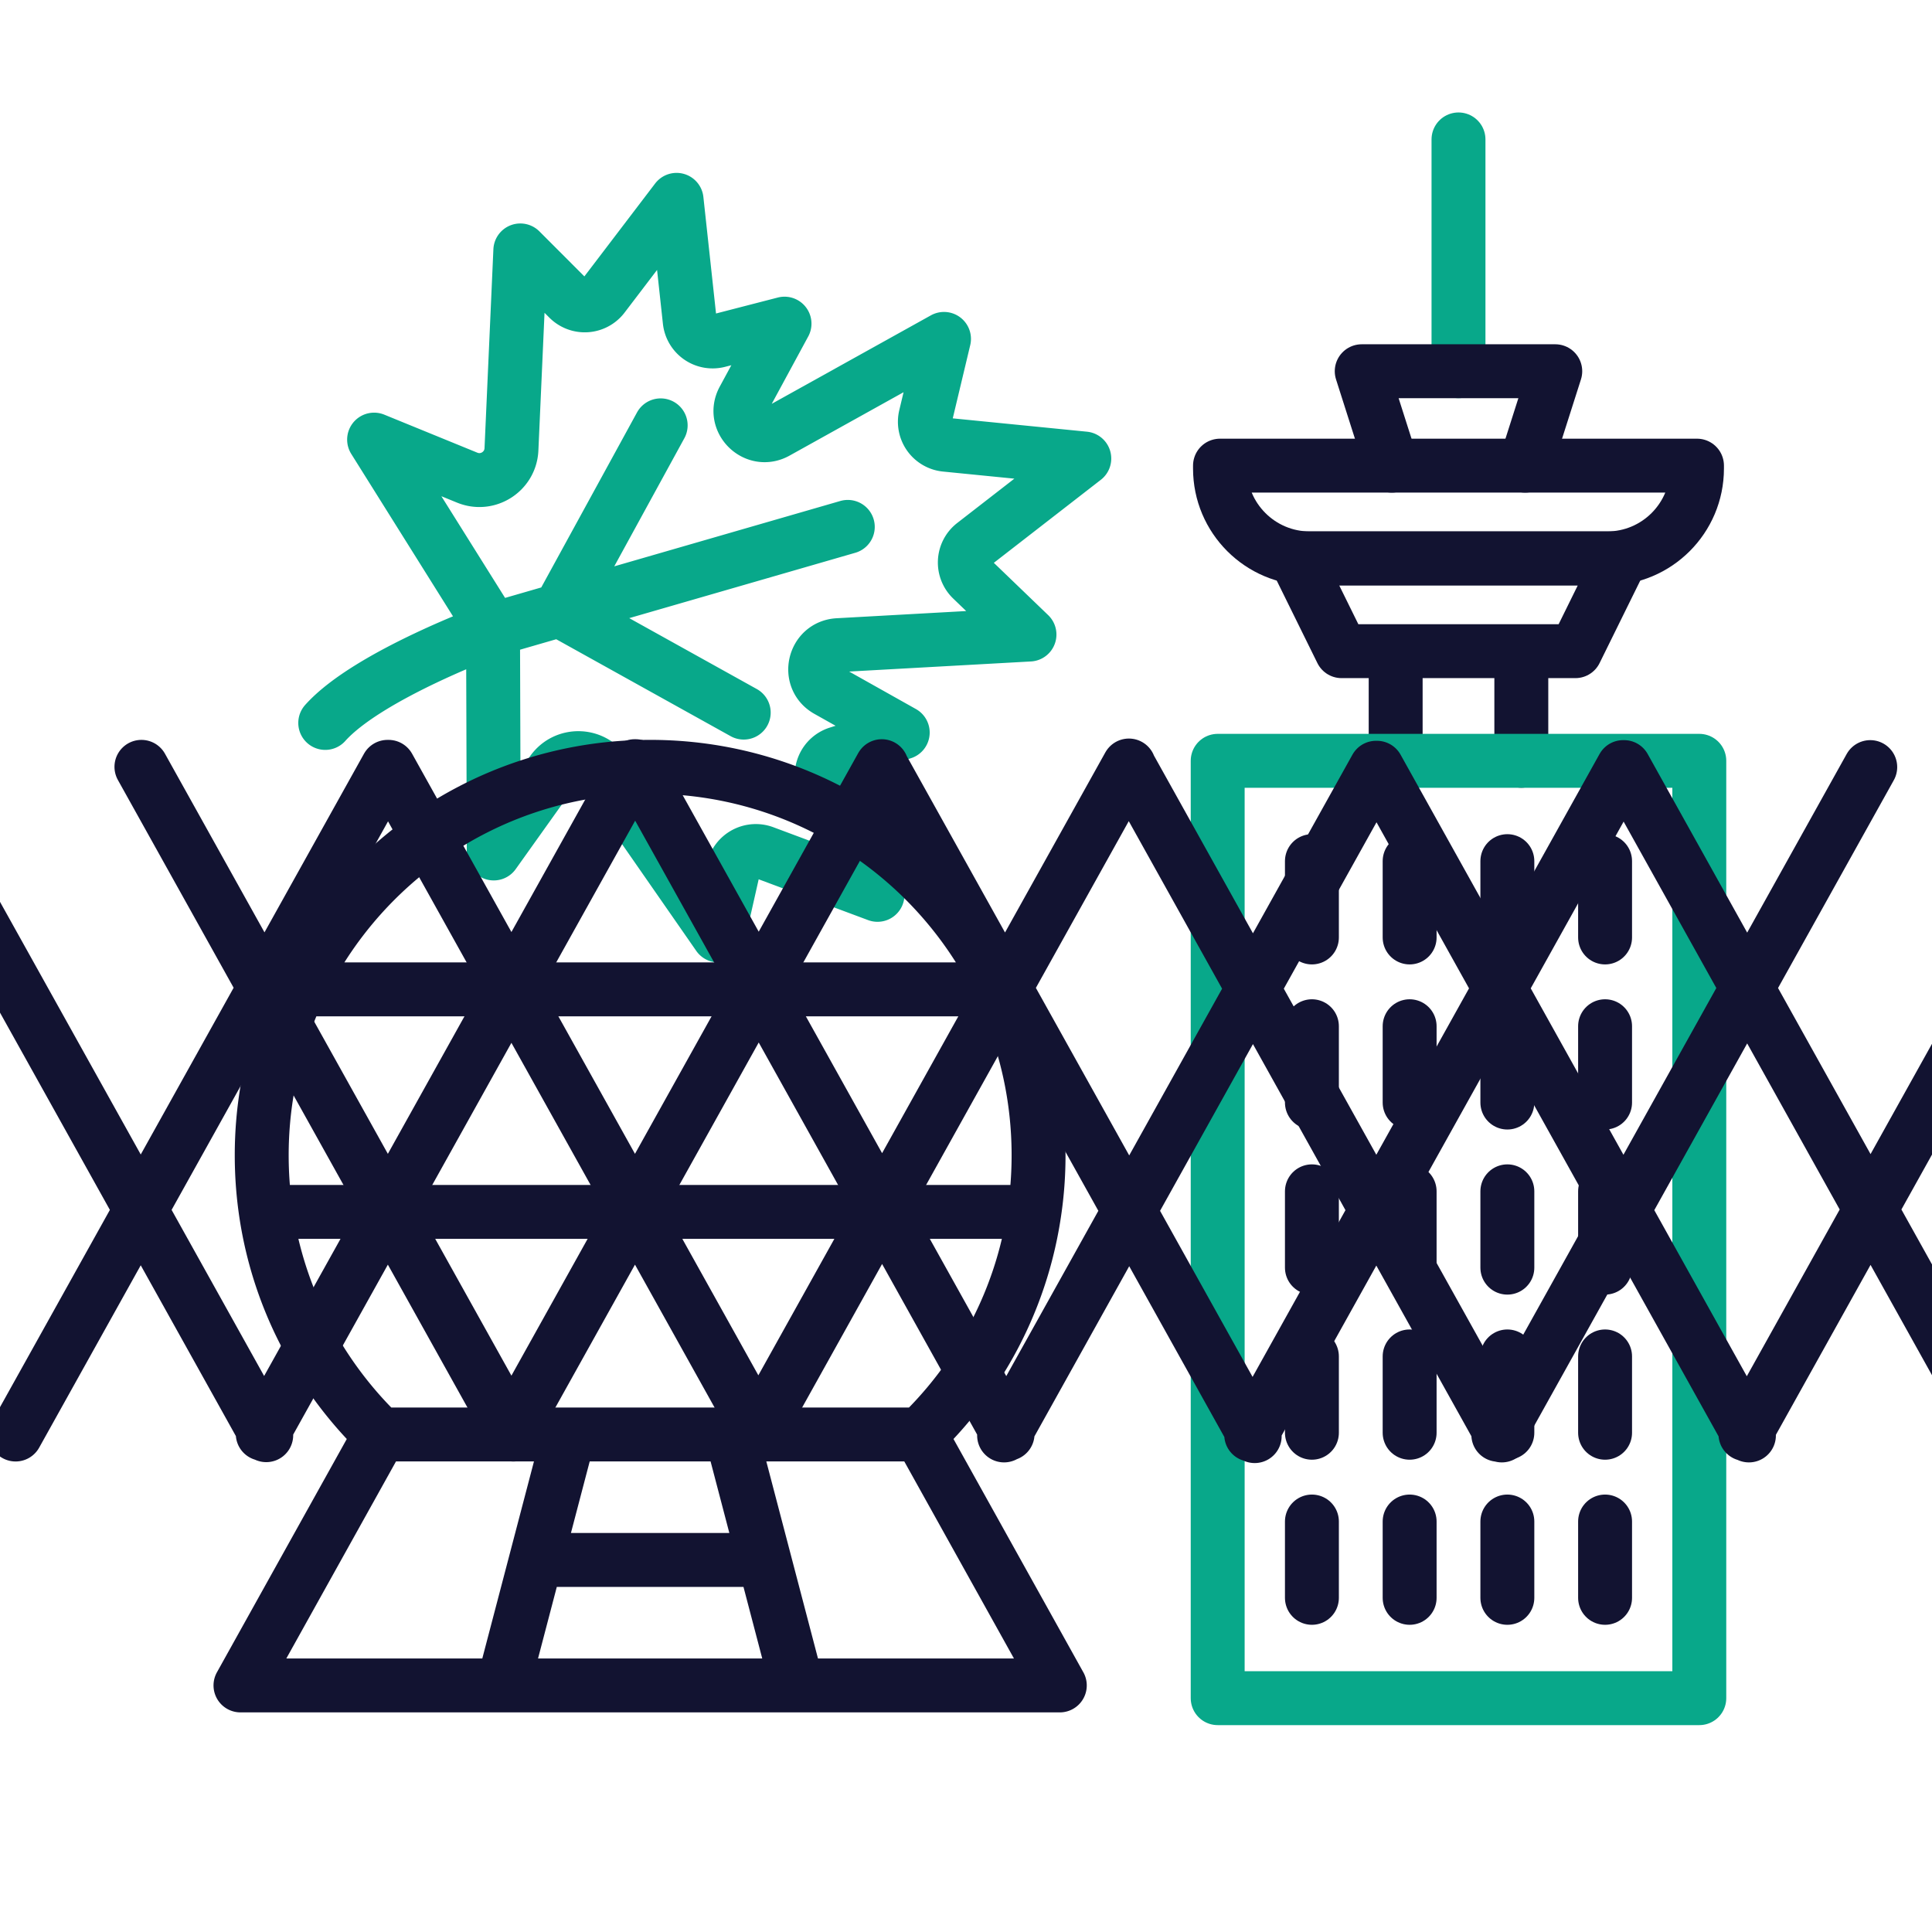 <svg xmlns="http://www.w3.org/2000/svg" width="430" height="430" viewbox="0 0 430 430"><g clip-path="url(#p)" id="gid1"><g clip-path="url(#D)" style="display:block" id="gid2"><g mask="url(#E)" style="display:block" id="gid3"><path fill="none" stroke="#08A88A" stroke-linecap="round" stroke-linejoin="round" stroke-width="12" d="m159.886 208.205-25.298-36.401c-2.821-4.059-8.813-4.097-11.685-.074l-13.01 18.223-.159-49.858-26.47-42.252 20.727 8.469c4.576 1.87 9.623-1.359 9.843-6.297l1.973-44.28 10.712 10.725a5.133 5.133 0 0 0 7.715-.517l16.35-21.465 2.923 26.94a5.133 5.133 0 0 0 6.387 4.416l14.713-3.8-9.136 16.868c-2.561 4.729 2.64 9.873 7.34 7.26l37.293-20.734-4.117 17.256a5.133 5.133 0 0 0 4.485 6.299l30.855 3.068-24.603 19.09a5.133 5.133 0 0 0-.412 7.754l12.815 12.332-42.604 2.365c-5.37.298-7.023 7.423-2.334 10.056l16.728 9.392-14.471 4.637a5.132 5.132 0 0 0-3.045 7.142l11.903 24.344-25.281-9.429a5.133 5.133 0 0 0-6.801 3.68l-3.336 14.791zm-35.357-72.387 22.514-41.148m-22.513 41.147 40.997 22.786m23.163-41.335-78.956 22.827s-27.779 10.12-37.346 20.807" class="secondary" id="pid1"/></g><g clip-path="url(#F)" mask="url(#G)" style="display:block" id="gid4"><g fill="none" stroke-linecap="round" stroke-linejoin="round" stroke-width="12" style="display:block" id="gid5"><path stroke="#121331" d="M377.695 103.637H271.531v.646c0 11.046 8.954 20 20 20h66.164c11.046 0 20-8.954 20-20v-.646z" class="primary" id="pid2"/><path stroke="#08A88A" d="M324.613 82.623V31.031" class="secondary" id="pid3"/><path stroke="#121331" d="m309.776 103.638-6.701-21.014h43.076l-6.701 21.014m11.184 41.291h-52.042l-10.177-20.646h72.396l-10.177 20.646zm-40.004 24.394v-24.394h27.966v24.394" class="primary" id="pid4"/><path stroke="#08A88A" d="M378.209 377.956H271.017V169.332h107.192v208.624z" class="secondary" id="pid5"/><path stroke="#121331" d="M291.989 191.661v16.986m21.749-16.986v16.986m21.75-16.986v16.986m21.75-16.986v16.986m-65.249 19.759v16.986m21.749-16.986v16.986m21.75-16.986v16.986m21.75-16.986v16.986m-65.249 19.759v16.986m21.749-16.986v16.986m21.75-16.986v16.986m21.75-16.986v16.986m-65.249 19.76v16.986m21.749-16.986v16.986m21.75-16.986v16.986m21.75-16.986v16.986m-65.249 19.759v16.986m21.749-16.986v16.986m21.75-16.986v16.986m21.75-16.986v16.986" class="primary" id="pid6"/></g><g clip-path="url(#H)" style="display:block" transform="translate(-35 -35)" id="gid6"><path fill="none" stroke="#121331" stroke-linecap="round" stroke-linejoin="round" stroke-width="12" d="m11.477 205.82 82.78 148.606m-27.78-148.753 82.78 148.605m-27.78-148.605 82.78 148.605m-27.78-148.753 82.78 148.605m-27.78-148.105 82.78 148.605m-27.78-148.753 82.78 148.606m-27.78-148.606 82.78 148.606m-27.78-148.754 82.78 148.606m-440.78-.057 82.78-148.605M93.477 354.13l82.78-148.605m-27.78 148.605 82.78-148.605m-27.78 148.458 82.78-148.606m-27.78 149.106 82.78-148.606m-27.78 148.458 82.78-148.606m-27.78 148.606 82.78-148.606m-27.78 148.458 82.78-148.605" class="primary" id="pid7"/></g><path fill="none" stroke="#121331" stroke-linecap="round" stroke-linejoin="round" stroke-width="12" d="M78.297-126.993H-77.22M85.64-77.46H-84.932m24.952 49.538a86.751 86.751 0 0 1-14.99-19.28c-7.24-12.64-11.37-27.271-11.37-42.871 0-10.2 1.77-19.989 5.02-29.069 6.07-17.02 17.33-31.58 31.87-41.76a85.852 85.852 0 0 1 46.37-15.561h.06c1.04-.04 2.08-.06 3.13-.06 16.45 0 31.84 4.6 44.93 12.58 14.39 8.77 26.01 21.62 33.25 36.95.21.42.41.831.6 1.261v.009c4.93 10.87 7.67 22.94 7.67 35.65 0 4.28-.31 8.501-.92 12.611-1.9 13.05-6.73 25.15-13.78 35.62v.01c-3.4 5.04-7.31 9.7-11.66 13.91m31.086 55.849H-91.067l31.086-55.854H60.201l31.085 55.854zM-17.971-27.927l-14.645 55.854m50.807-55.854 14.644 55.854M-25.293 0h50.586" class="primary" style="display:block" transform="translate(144.59 347.193)" id="pid8"/></g><g opacity="0" style="display:block" id="gid7"><path fill="none" stroke="#08A88A" stroke-linecap="round" stroke-linejoin="round" stroke-width="12" d="m159.886 208.205-25.298-36.401c-2.821-4.059-8.813-4.097-11.685-.074l-13.01 18.223-.159-49.858-26.47-42.252 20.727 8.469c4.576 1.87 9.623-1.359 9.843-6.297l1.973-44.28 10.712 10.725a5.133 5.133 0 0 0 7.715-.517l16.35-21.465 2.923 26.94a5.133 5.133 0 0 0 6.387 4.416l14.713-3.8-9.136 16.868c-2.561 4.729 2.64 9.873 7.34 7.26l37.293-20.734-4.117 17.256a5.133 5.133 0 0 0 4.485 6.299l30.855 3.068-24.603 19.09a5.133 5.133 0 0 0-.412 7.754l12.815 12.332-42.604 2.365c-5.37.298-7.023 7.423-2.334 10.056l16.728 9.392-14.471 4.637a5.132 5.132 0 0 0-3.045 7.142l11.903 24.344-25.281-9.429a5.133 5.133 0 0 0-6.801 3.68l-3.336 14.791zm-35.357-72.387 22.514-41.148m-22.513 41.147 40.997 22.786m23.163-41.335-78.956 22.827s-27.779 10.12-37.346 20.807" class="secondary" opacity="1" id="pid9"/></g></g></g></svg>